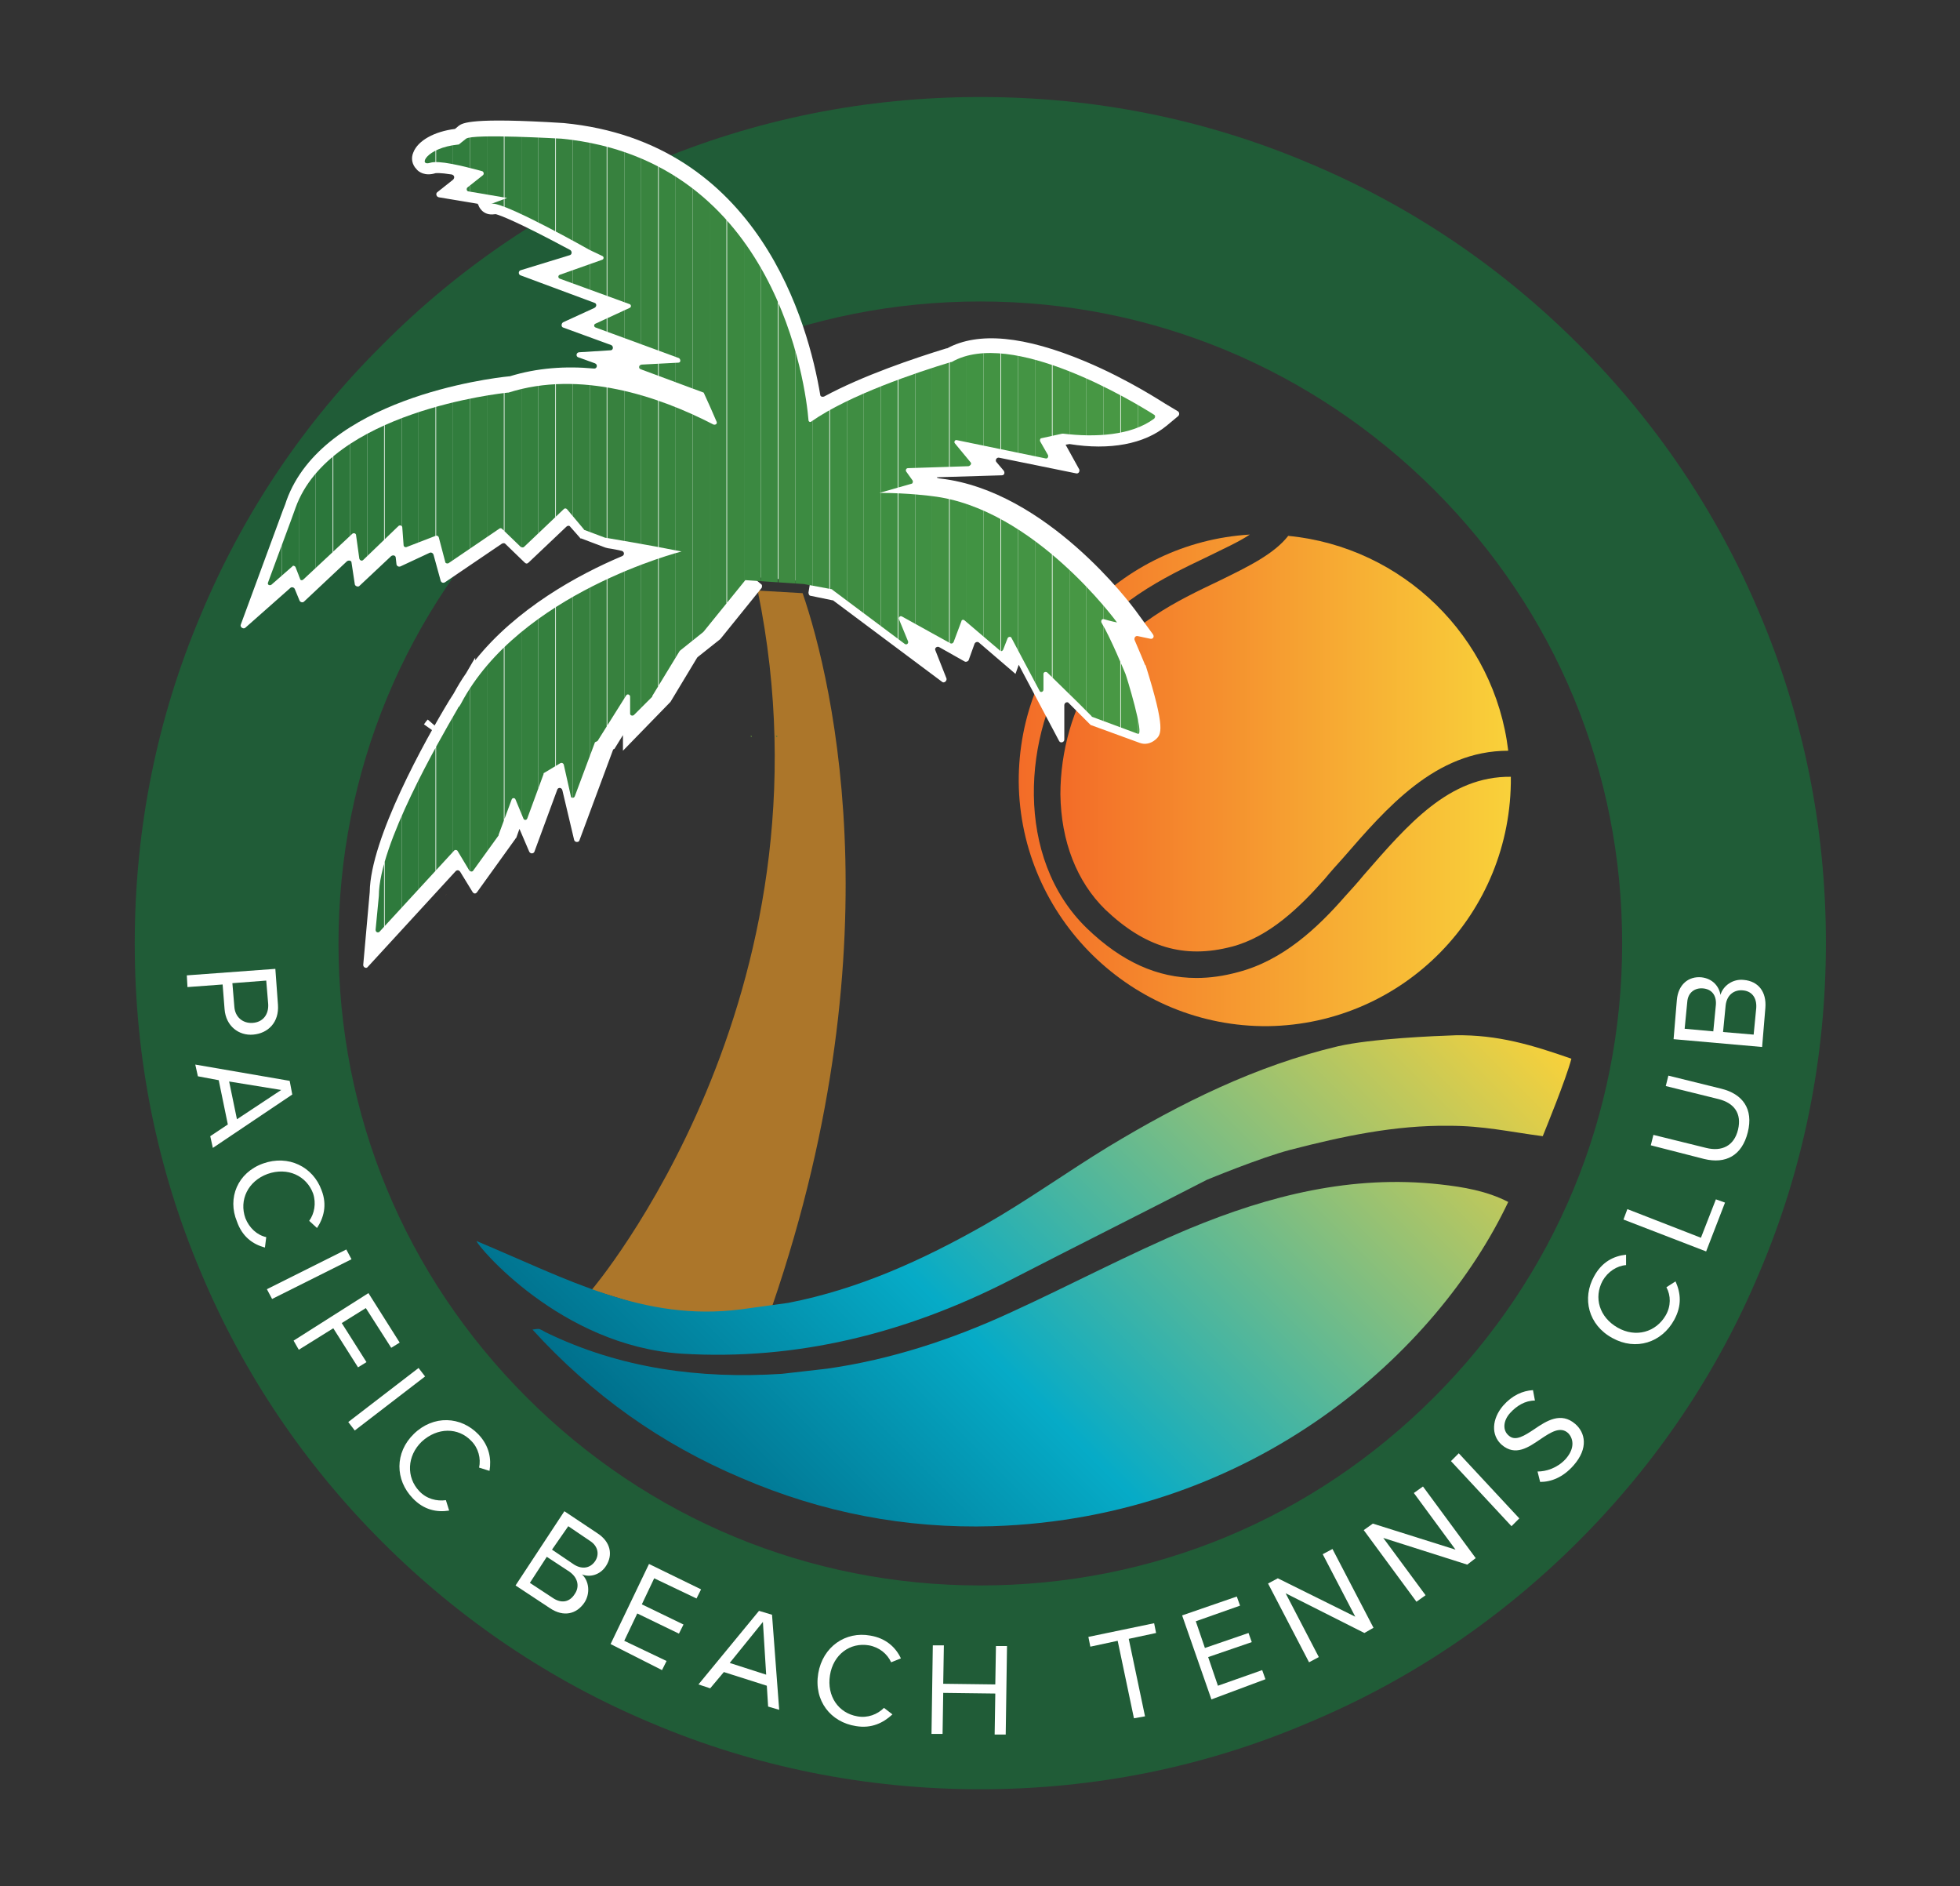 <?xml version="1.0" encoding="UTF-8"?>
<svg data-bbox="20.7 14.9 259.8 259.9" viewBox="0 0 301.1 289.7" xmlns:xlink="http://www.w3.org/1999/xlink" xmlns="http://www.w3.org/2000/svg" data-type="ugc">
    <rect x="0" y="0" width="301.1" height="289.7" fill="#333333" stroke="none"/>
    <g>
        <path d="M150.6 274.8c-17.5 0-34.6-3.4-50.6-10.2-15.5-6.5-29.4-15.9-41.3-27.8-11.9-11.9-21.3-25.8-27.8-41.3-6.8-16-10.2-33-10.2-50.6s3.4-34.6 10.2-50.6C37.4 78.8 46.7 64.9 58.7 53 70.6 41 84.5 31.7 100 25.1c16-6.8 33-10.2 50.6-10.2s34.6 3.4 50.6 10.2c15.5 6.5 29.4 15.9 41.3 27.8 11.9 11.9 21.3 25.8 27.8 41.3 6.8 16 10.2 33 10.2 50.6s-3.4 34.6-10.2 50.6c-6.5 15.5-15.9 29.4-27.8 41.3-11.9 11.9-25.8 21.3-41.3 27.8-16.1 6.9-33.1 10.3-50.6 10.3zm0-228.5c-26.3 0-51 10.2-69.7 28.9C62.3 93.8 52 118.5 52 144.9s10.2 51 28.9 69.7c18.6 18.6 43.3 28.9 69.7 28.9s51-10.2 69.7-28.9c18.6-18.6 28.9-43.3 28.9-69.7s-10.2-51-28.9-69.7c-18.7-18.6-43.4-28.9-69.7-28.9z" fill="#205c37"/>
        <path d="M115.5 113.2v-.2h-.2c0 .1 0 .1.1.2h.1z" fill="#51743a"/>
        <path d="m28.7 149.8 13.6-1 .4 5.5c.2 2.7-1.5 4.4-3.8 4.6-2.2.2-4.2-1.3-4.4-3.9l-.3-3.8-5.4.4-.1-1.8zm12.5 4.4-.3-3.6-5.2.4.3 3.6c.1 1.6 1.3 2.6 2.8 2.5 1.6-.1 2.5-1.3 2.4-2.9z" fill="#ffffff"/>
        <path d="m32.3 174.5 2.7-1.8-1.4-6.8-3.2-.6-.4-1.8 14.5 2.5.4 2.1-12.2 8.2-.4-1.8zm10.9-7.1-8-1.3 1.2 5.8 6.8-4.5z" fill="#ffffff"/>
        <path d="M40.4 178.7c3.9-1.4 7.7.5 9 4.1.9 2.3.3 4.3-.7 5.8l-1.2-1.1c.8-1.1 1.1-2.7.6-4.2-1-2.7-3.9-4.1-7-3-3 1.1-4.4 4-3.4 6.8.6 1.5 1.8 2.6 3.2 2.9l-.2 1.6c-1.9-.5-3.5-1.7-4.3-4-1.5-3.6.1-7.5 4-8.9z" fill="#ffffff"/>
        <path d="m41 198 12.2-6.1.8 1.5-12.2 6.1-.8-1.5z" fill="#ffffff"/>
        <path d="m45.1 205.9 11.5-7.3 4.8 7.6-1.3.8-3.9-6.1-3.7 2.3 3.8 6-1.3.8-3.8-6-5.3 3.3-.8-1.4z" fill="#ffffff"/>
        <path d="m53.5 218.4 10.8-8.3 1 1.3-10.8 8.3-1-1.3z" fill="#ffffff"/>
        <path d="M63.6 220.2c3-2.9 7.2-2.7 9.9.1 1.7 1.8 2 3.8 1.7 5.6l-1.6-.5c.3-1.4-.1-3-1.2-4.1-2-2.1-5.2-2.1-7.6.1-2.3 2.2-2.4 5.5-.4 7.6 1.1 1.2 2.7 1.6 4.1 1.4l.5 1.6c-1.9.3-3.9-.1-5.6-1.9-2.7-2.8-2.8-7 .2-9.9z" fill="#ffffff"/>
        <path d="m79.2 243.5 7.5-11.4 5.1 3.4c2 1.3 2.4 3.3 1.3 5-.9 1.4-2.5 1.8-3.7 1.3 1.1 1 1.3 2.9.4 4.3-1.2 1.8-3.2 2.3-5.3.9l-5.3-3.5zm2.2-.4 3.5 2.3c1.3.9 2.6.7 3.4-.6.7-1 .6-2.4-.8-3.4l-3.5-2.3-2.6 4zm3.4-5.1 3.4 2.3c1.3.8 2.5.5 3.2-.5.7-1 .5-2.3-.7-3.1l-3.4-2.3-2.5 3.6z" fill="#ffffff"/>
        <path d="m93.8 252.5 5.9-12.3 8 3.9-.7 1.4-6.5-3.1-1.9 4 6.4 3.1-.7 1.4-6.4-3.1-2 4.2 6.5 3.1-.7 1.4-7.9-4z" fill="#ffffff"/>
        <path d="m118 262.1-.2-3.2-6.6-2.1-2.1 2.5-1.8-.6 9.3-11.3 2 .6 1.1 14.6-1.7-.5zm-.8-13-5.1 6.3 5.6 1.8-.5-8.1z" fill="#ffffff"/>
        <path d="M125.7 257c.7-4.1 4.2-6.5 8-5.8 2.4.4 3.9 1.8 4.7 3.5l-1.5.6c-.6-1.3-1.8-2.3-3.4-2.6-2.9-.5-5.5 1.4-6 4.6-.5 3.2 1.3 5.8 4.2 6.3 1.6.3 3.1-.3 4.1-1.3l1.3 1c-1.4 1.3-3.2 2.2-5.6 1.8-3.9-.6-6.5-3.9-5.8-8.1z" fill="#ffffff"/>
        <path d="m152.8 266.4.1-6.3-8-.1-.1 6.3h-1.7l.2-13.6h1.7l-.1 5.9 8 .1.1-5.9h1.7l-.2 13.6h-1.7z" fill="#ffffff"/>
        <path d="m174.2 263.9-2.5-11.9-4.2.9-.3-1.5 10.1-2.1.3 1.5-4.2.9 2.5 11.9-1.7.3z" fill="#ffffff"/>
        <path d="m186.1 261-4.5-12.9 8.4-2.9.5 1.4-6.8 2.4 1.4 4.1 6.7-2.3.5 1.4-6.7 2.3 1.5 4.4 6.8-2.4.5 1.4-8.3 3.1z" fill="#ffffff"/>
        <path d="m209.6 250.8-12.1-6.1 5.1 9.8-1.5.8-6.3-12.1 1.5-.8 11.9 5.9-5-9.6 1.5-.8L211 250l-1.4.8z" fill="#ffffff"/>
        <path d="m225.4 240.3-12.9-4.1 6.5 8.8-1.4 1-8.1-11 1.4-1 12.7 4-6.4-8.7 1.4-1 8.1 11-1.3 1z" fill="#ffffff"/>
        <path d="m232.2 234.4-9.3-10 1.2-1.2 9.3 10-1.2 1.2z" fill="#ffffff"/>
        <path d="M236.2 226c1.3 0 3-.5 4.3-1.9 1.6-1.8 1.1-3.3.4-4-1.2-1.1-2.7-.1-4.2.9-1.9 1.3-3.9 2.7-6 .9-1.7-1.5-1.5-4 .2-6 1.4-1.6 3-2.3 4.6-2.4l.3 1.6c-1.5 0-2.8.8-3.8 1.9-1.1 1.2-1.2 2.7-.2 3.5 1 .9 2.4 0 3.9-1 1.9-1.3 4.1-2.7 6.3-.8 1.5 1.3 2.1 3.7-.3 6.4-1.6 1.8-3.4 2.5-5.1 2.5l-.4-1.6z" fill="#ffffff"/>
        <path d="M247.7 205.5c-3.7-2-4.7-6.1-2.8-9.5 1.2-2.2 3-3.1 4.9-3.3v1.6c-1.4.1-2.8 1-3.6 2.4-1.4 2.6-.5 5.6 2.3 7.2 2.8 1.6 5.9.7 7.4-1.9.8-1.4.8-3 .1-4.3l1.4-.9c.8 1.8 1 3.7-.2 5.9-1.9 3.5-5.9 4.8-9.5 2.8z" fill="#ffffff"/>
        <path d="m262.1 192.2-12.7-4.9.6-1.6 11.3 4.4 2.3-5.9 1.4.5-2.9 7.5z" fill="#ffffff"/>
        <path d="m253.6 175.9.4-1.6 8.1 2c2.4.6 4.3-.3 4.9-2.8s-.6-4.1-3-4.7l-8.1-2 .4-1.6 8.1 2c3.3.8 5 3.1 4.1 6.7-.9 3.6-3.4 4.9-6.7 4.1l-8.2-2.1z" fill="#ffffff"/>
        <path d="m270.7 160.8-13.6-1.2.5-6c.2-2.4 1.8-3.7 3.8-3.5 1.7.2 2.7 1.4 2.9 2.7.4-1.4 1.9-2.5 3.6-2.3 2.2.2 3.5 1.8 3.3 4.3l-.5 6zm-7.5-2.4.4-4.1c.1-1.5-.7-2.4-2-2.5-1.2-.1-2.3.6-2.4 2.1l-.4 4.1 4.4.4zm6.2.5.4-4.1c.1-1.6-.7-2.6-2.1-2.7-1.2-.1-2.4.6-2.6 2.3l-.4 4.1 4.7.4z" fill="#ffffff"/>
        <path d="M116.4 90.7c12.8 62.4-25.5 107.4-25.5 107.4l25.8 7.9c21.6-58.2 11.3-101.2 6.6-114.9l-6.9-.4z" fill="#ac762a"/>
        <path d="M68.6 137.2z" fill="#d09a40"/>
        <path d="m68.4 137.6.2-.3s-.1.1-.2.3z" fill="#d09a40"/>
        <linearGradient y2="119.862" x2="232.096" y1="119.862" x1="156.534" gradientUnits="userSpaceOnUse" id="8d72849b-375a-41cd-ae79-8f058fdc2129">
            <stop offset="0" stop-color="#f36c28"/>
            <stop offset="1" stop-color="#f9d13a"/>
        </linearGradient>
        <path d="M209.5 134.4c-.9 1.1-1.9 2.2-2.9 3.3-4.2 4.8-9.5 9.8-16.4 11.6-2.2.6-4.3.9-6.4.9-6 0-11.5-2.5-16.8-7.6-11.2-10.8-9.9-29.9-2.1-41.5 5.7-8.5 13.9-12.4 20.6-15.6 2.4-1.2 4.7-2.2 6.5-3.4-19.9 1.2-35.6 17.8-35.5 38 .2 20.8 17.4 37.7 38.3 37.5 20.8-.3 37.5-17.3 37.3-38.3-9.5-.1-15.8 7.3-22.6 15.1z" fill="url(#8d72849b-375a-41cd-ae79-8f058fdc2129)"/>
        <linearGradient y2="114.144" x2="231.822" y1="114.144" x1="162.958" gradientUnits="userSpaceOnUse" id="c8bbe0f8-aa21-4129-b7b0-a89e3574a015">
            <stop offset="0" stop-color="#f36c28"/>
            <stop offset="1" stop-color="#f9d13a"/>
        </linearGradient>
        <path d="M187.3 89.2c-6.5 3.1-13.9 6.6-19 14.2-3.5 5.2-5.4 12-5.4 18.6.1 7.2 2.5 13.4 6.9 17.7 6.1 5.8 12.1 7.6 19.4 5.7 5.8-1.5 10.5-6.1 14.3-10.4.9-1.1 1.9-2.2 2.8-3.2 6.7-7.7 14.2-16.5 25.4-16.5-2.1-17.5-16.2-31.3-33.8-33-2.2 2.8-6.1 4.7-10.6 6.9z" fill="url(#c8bbe0f8-aa21-4129-b7b0-a89e3574a015)"/>
        <path d="M119.4 113.2v-.2h-.2c0 .1 0 .1.1.2h.1z" fill="#51743a"/>
        <path d="m44.7 80.3-.1.2c0 .1 0 .1-.1.2l.2-.4z" fill="#ffffff"/>
        <path d="M44.6 80.7c-.1.1-.1.3-.1.4.1-.2.1-.4.2-.6l.1-.2-.2.4zm-.6 1.7-.3.9.3-.9z" fill="#ffffff"/>
        <path d="m179.2 65.4 1.8-1.5c.2-.2.2-.5 0-.7l-2-1.2c-.2-.1-5.6-3.7-12.3-6.5-9.3-3.9-16.4-4.6-21.2-2h-.1c-4.9 1.5-12.9 4.2-18.8 7.4-.3.1-.6 0-.6-.3-1.8-10.7-9.3-38.8-39.4-41.7-14.3-.9-15.5 0-16.1.4l-.6.5c-3.2.4-5.7 1.8-6.4 3.6-.4.9-.2 1.9.5 2.6.3.4 1.3 1.1 2.9.6.1 0 .6-.1 2.5.2.4.1.5.5.2.8l-2.4 1.9c-.3.2-.2.7.2.8l6 1c0 .1.1.2.1.2 0 .1.6 1.7 2.5 1.4h.2c.7.2 3.2 1.1 11.4 5.5.3.2.3.7-.1.8L80 41.5c-.4.1-.4.7 0 .8l11.3 4.2c.4.1.4.6 0 .8l-4.8 2.2c-.3.2-.3.7 0 .8l7.4 2.7c.4.2.3.8-.1.8l-4.8.3c-.5 0-.6.7-.1.8l2.5.9c.5.2.3.9-.2.8-4.3-.4-8.7-.1-12.9 1.2h-.1c-3.1.3-28.6 3.5-34.2 19.1-.2.7-.5 1.3-.7 1.9L37 95.9c-.2.4.4.8.7.5l6.9-6.1c.2-.2.6-.1.7.2l.7 1.7c.1.3.5.4.7.2l6.6-6.2c.3-.2.7-.1.7.2l.5 3.3c0 .3.5.5.7.3l4.9-4.6c.3-.2.7-.1.7.3l.1.9c0 .3.3.5.6.4l4.5-2.1c.2-.1.5 0 .6.3l1.1 4c.1.3.4.4.7.2l8.7-5.9c.2-.1.4-.1.5 0l3 2.9c.2.2.4.2.6 0l5.8-5.5c.2-.2.5-.2.6 0l1.5 1.7c0 .1.1.1.2.1l3.7 1.4.4.1s.8.1 2.1.4c.4.1.5.6.1.8-6.9 2.9-16.3 8.1-22.6 16v-.4l-1.4 2.4c-.7 1-1.3 2-1.9 3.1l-.7 1.1c-3.7 6.1-12.1 21.2-12.2 29.4l-1 11.2c0 .4.5.6.7.3L70 133.8c.2-.2.5-.2.7.1l1.9 3.1c.2.3.5.3.7 0l5.9-8.2s0-.1.1-.1l.5-1.4 1.5 3.5c.2.4.7.3.8 0l3.5-9.5c.1-.4.7-.4.8.1l1.8 7.6c.1.4.7.4.8.1l5.2-14 .2-.1 1.3-2.1v2.4l7.2-7.4.1-.1 4.1-6.8.1-.1 3.4-2.7.1-.1 6.3-7.8c.1-.2.1-.5-.1-.6l-1.3-1.1 8.4.7c.3 0 .4.3.4.5l-.2 1.2c0 .2.1.5.3.5l3.4.7c.1 0 .1 0 .2.1l16.6 12.4c.3.3.8-.1.7-.5l-1.7-4.3c-.2-.4.3-.7.6-.5l3.9 2.2c.2.1.5 0 .6-.2l.9-2.5c.1-.3.5-.4.7-.2l5.6 4.8.5-1.4 6.2 11.7c.2.4.8.2.8-.2v-5.3c0-.4.5-.6.7-.3l3.3 3.3s.1.1.2.1l7.4 2.7c.8.3 1.7.1 2.4-.5.9-.8 1.6-1.5-1.5-11.4l-.1-.1c-.1-.3-.8-1.9-1.6-3.8-.1-.3.1-.7.5-.6l1.9.4c.4.1.7-.3.4-.7l-2.7-3.7c-.6-.8-13.6-18.3-29.9-20.2 0 0-.2 0-.5-.1l-.1-.1 10-.3c.4 0 .5-.4.3-.7l-1.1-1.3c-.3-.3 0-.8.4-.7l11.8 2.4c.4.1.6-.3.5-.6l-2.1-3.8.6-.1c6.2 1 11.5 0 14.9-2.8zM44.7 80.3l-.1.2c-.1.2-.1.4-.2.6 0-.2.1-.3.1-.4l.2-.4zm-.7 2.1-.3.9.3-.9z" fill="#ffffff"/>
        <path d="M67.3 112z" fill="#039447" stroke="#ffffff" stroke-width="4.5" stroke-miterlimit="10"/>
        <path d="m67 112.5.3-.4s-.1.1-.3.4z" fill="#039447" stroke="#ffffff" stroke-width="4.5" stroke-miterlimit="10"/>
        <defs>
            <path d="m114.5 89.1-6.4 7.9-.1.1-3.5 2.8-.1.1-4.2 6.9v.1l-2.8 2.8c-.2.2-.6.1-.6-.2V107c0-.3-.4-.5-.6-.2l-4.4 7-.4.2-3.1 8.3c-.1.3-.6.3-.6 0l-1.1-4.9c-.1-.2-.3-.3-.5-.2l-2.5 1.5c-.1 0-.1.1-.1.2l-2.5 6.8c-.1.3-.5.3-.6 0l-1.2-2.9c-.1-.3-.5-.3-.6 0l-2 5.4v.1l-3.9 5.4c-.1.2-.4.2-.6 0l-1.8-3c-.1-.2-.4-.2-.5-.1l-11.5 12.5c-.2.2-.6.1-.6-.3l.5-5.2c0-7.9 9.3-23.9 11.9-28.4.2-.3.3-.6.4-.7v.1c.1-.2.2-.3.3-.5 9-17.1 33.9-23.4 33.9-23.4-5.5-1.1-11.1-2-11.6-2.1H93l-3.2-1.2c-.1 0-.1-.1-.1-.1l-2.6-3.1c-.1-.1-.3-.2-.5 0L80.5 84c-.1.1-.3.1-.5 0l-2.9-2.8c-.1-.1-.3-.1-.4 0l-7.8 5.3c-.2.1-.5 0-.5-.2l-1-3.8c-.1-.2-.3-.3-.5-.2L62.5 84c-.2.1-.5 0-.5-.3l-.2-2.7c0-.3-.4-.4-.6-.2L55.8 86c-.2.2-.5.1-.6-.2l-.5-3.6c0-.3-.4-.4-.6-.2l-7.5 7c-.2.2-.5.1-.5-.1l-.7-1.8c-.1-.2-.4-.3-.5-.1l-3.2 2.8c-.3.2-.7 0-.5-.4l3.5-9.5s-4.8 13.3.7-1.9C50.7 63.2 77 60.4 78 60.3h.1c11-3.5 23 .5 31.5 4.9.3.1.6-.1.5-.4-.6-1.4-1.3-3-2-4.5l-9.7-3.6c-.3-.1-.3-.6.1-.7l5.7-.3c.4 0 .4-.5.1-.7l-12.8-4.7c-.3-.1-.3-.5 0-.6l5.2-2.4c.3-.1.3-.5 0-.6L86 42.8c-.3-.1-.3-.5 0-.6l6.5-2.3c.3-.1.3-.5 0-.6l-1.9-.9c-4.8-2.7-13.8-7.5-15.1-7.1-.9.3.6-.2 2.4-.9l-5.9-1c-.3 0-.4-.4-.2-.6l2.4-1.9c.2-.2.1-.5-.1-.6-3.3-.9-6.7-1.7-8-1.3-1.9.6-.7-2.3 4.3-2.8.1 0 .1 0 .2-.1s.4-.3 1-.8c1.1-.8 14.5 0 14.7 0 33.1 3.3 37.5 38.2 37.9 43.2 0 .3.3.4.5.2 5.7-4 16.1-7.5 21.4-9.1h.1c9.2-5.3 28.1 6.2 31.1 8.1.2.1.2.4 0 .6-3.5 2.6-9 2.9-14 2.3h-.1l-3.2.7c-.2 0-.3.3-.2.5l1.2 2.1c.1.3-.1.6-.4.5L147 67.6c-.3-.1-.5.3-.3.5l2.4 2.9c.2.2 0 .5-.3.6l-9.3.3c-.3 0-.4.3-.3.5l1 1.4c.1.2 0 .5-.2.5l-4.9 1.4c4.5 0 8.1.5 8.1.5 15.6 1.8 28.4 19.4 28.4 19.4s-1-.2-2-.5c-.3-.1-.5.2-.4.5 1.5 2.5 3.6 7.7 3.7 7.9.1.2 3 9.6 1.9 9.2l-7-2.6s-.1 0-.1-.1l-2.3-2.3-4.5-4.4c-.2-.2-.6-.1-.6.2v2.4c0 .4-.5.5-.6.2l-4.3-8.1c-.1-.3-.5-.2-.6 0l-.7 1.8c-.1.2-.4.3-.5.1l-5.4-4.6c-.2-.2-.5-.1-.5.1l-1.2 3.2c-.1.2-.3.3-.5.2l-7.4-4.1c-.3-.2-.6.1-.5.4l1.4 3.4c.1.3-.2.6-.5.4l-11.1-8.3-.1-.1-4.3-.8" id="ff6e9877-0f9d-4331-9224-de593bd939f1"/>
        </defs>
        <clipPath id="91421e40-3c3b-47b3-969b-18652550936a">
            <use xlink:href="#ff6e9877-0f9d-4331-9224-de593bd939f1" overflow="visible"/>
        </clipPath>
        <g clip-path="url(#91421e40-3c3b-47b3-969b-18652550936a)">
            <path fill="#2b753a" d="M40.7 20v124.8h-1V20h1z"/>
        </g>
        <g clip-path="url(#91421e40-3c3b-47b3-969b-18652550936a)">
            <path fill="#2b753a" d="M43.3 20v124.8h-2.6V20h2.6z"/>
        </g>
        <g clip-path="url(#91421e40-3c3b-47b3-969b-18652550936a)">
            <path fill="#2b763b" d="M45.9 20v124.8h-2.6V20h2.6z"/>
        </g>
        <g clip-path="url(#91421e40-3c3b-47b3-969b-18652550936a)">
            <path fill="#2b763b" d="M48.5 20v124.8h-2.6V20h2.6z"/>
        </g>
        <g clip-path="url(#91421e40-3c3b-47b3-969b-18652550936a)">
            <path fill="#2b773b" d="M51.1 20v124.8h-2.6V20h2.6z"/>
        </g>
        <g clip-path="url(#91421e40-3c3b-47b3-969b-18652550936a)">
            <path fill="#2d773b" d="M53.8 20v124.8h-2.6V20h2.6z"/>
        </g>
        <g clip-path="url(#91421e40-3c3b-47b3-969b-18652550936a)">
            <path fill="#2e783b" d="M56.4 20v124.8h-2.6V20h2.6z"/>
        </g>
        <g clip-path="url(#91421e40-3c3b-47b3-969b-18652550936a)">
            <path fill="#2d793c" d="M59 20v124.8h-2.6V20H59z"/>
        </g>
        <g clip-path="url(#91421e40-3c3b-47b3-969b-18652550936a)">
            <path fill="#2e7a3c" d="M61.7 20v124.8h-2.6V20h2.6z"/>
        </g>
        <g clip-path="url(#91421e40-3c3b-47b3-969b-18652550936a)">
            <path fill="#2e7a3c" d="M64.3 20v124.8h-2.6V20h2.6z"/>
        </g>
        <g clip-path="url(#91421e40-3c3b-47b3-969b-18652550936a)">
            <path fill="#307b3c" d="M66.9 20v124.8h-2.6V20h2.6z"/>
        </g>
        <g clip-path="url(#91421e40-3c3b-47b3-969b-18652550936a)">
            <path fill="#317c3d" d="M69.6 20v124.8H67V20h2.6z"/>
        </g>
        <g clip-path="url(#91421e40-3c3b-47b3-969b-18652550936a)">
            <path fill="#317d3d" d="M72.2 20v124.8h-2.6V20h2.6z"/>
        </g>
        <g clip-path="url(#91421e40-3c3b-47b3-969b-18652550936a)">
            <path fill="#337e3d" d="M74.8 20v124.8h-2.6V20h2.6z"/>
        </g>
        <g clip-path="url(#91421e40-3c3b-47b3-969b-18652550936a)">
            <path fill="#337e3d" d="M77.4 20v124.8h-2.6V20h2.6z"/>
        </g>
        <g clip-path="url(#91421e40-3c3b-47b3-969b-18652550936a)">
            <path fill="#337f3e" d="M80.1 20v124.8h-2.6V20h2.6z"/>
        </g>
        <g clip-path="url(#91421e40-3c3b-47b3-969b-18652550936a)">
            <path fill="#34803e" d="M82.7 20v124.8h-2.6V20h2.6z"/>
        </g>
        <g clip-path="url(#91421e40-3c3b-47b3-969b-18652550936a)">
            <path fill="#34803e" d="M85.3 20v124.8h-2.6V20h2.6z"/>
        </g>
        <g clip-path="url(#91421e40-3c3b-47b3-969b-18652550936a)">
            <path fill="#36803e" d="M88 20v124.8h-2.6V20H88z"/>
        </g>
        <g clip-path="url(#91421e40-3c3b-47b3-969b-18652550936a)">
            <path fill="#36803e" d="M90.6 20v124.8H88V20h2.6z"/>
        </g>
        <g clip-path="url(#91421e40-3c3b-47b3-969b-18652550936a)">
            <path fill="#36803e" d="M93.2 20v124.8h-2.6V20h2.6z"/>
        </g>
        <g clip-path="url(#91421e40-3c3b-47b3-969b-18652550936a)">
            <path fill="#37813e" d="M95.9 20v124.8h-2.6V20h2.6z"/>
        </g>
        <g clip-path="url(#91421e40-3c3b-47b3-969b-18652550936a)">
            <path fill="#37833f" d="M98.5 20v124.8h-2.6V20h2.6z"/>
        </g>
        <g clip-path="url(#91421e40-3c3b-47b3-969b-18652550936a)">
            <path fill="#39843f" d="M101.1 20v124.8h-2.6V20h2.6z"/>
        </g>
        <g clip-path="url(#91421e40-3c3b-47b3-969b-18652550936a)">
            <path fill="#38853f" d="M103.8 20v124.8h-2.6V20h2.6z"/>
        </g>
        <g clip-path="url(#91421e40-3c3b-47b3-969b-18652550936a)">
            <path fill="#3a8540" d="M106.4 20v124.8h-2.6V20h2.6z"/>
        </g>
        <g clip-path="url(#91421e40-3c3b-47b3-969b-18652550936a)">
            <path fill="#3a8540" d="M109 20v124.8h-2.6V20h2.6z"/>
        </g>
        <g clip-path="url(#91421e40-3c3b-47b3-969b-18652550936a)">
            <path fill="#3a8640" d="M111.6 20v124.8H109V20h2.6z"/>
        </g>
        <g clip-path="url(#91421e40-3c3b-47b3-969b-18652550936a)">
            <path fill="#3b8840" d="M114.3 20v124.8h-2.6V20h2.6z"/>
        </g>
        <g clip-path="url(#91421e40-3c3b-47b3-969b-18652550936a)">
            <path fill="#3b8941" d="M116.9 20v124.8h-2.6V20h2.6z"/>
        </g>
        <g clip-path="url(#91421e40-3c3b-47b3-969b-18652550936a)">
            <path fill="#3b8941" d="M119.5 20v124.8h-2.6V20h2.6z"/>
        </g>
        <g clip-path="url(#91421e40-3c3b-47b3-969b-18652550936a)">
            <path fill="#3e8a41" d="M122.2 20v124.8h-2.6V20h2.6z"/>
        </g>
        <g clip-path="url(#91421e40-3c3b-47b3-969b-18652550936a)">
            <path fill="#3c8b41" d="M124.8 20v124.8h-2.6V20h2.6z"/>
        </g>
        <g clip-path="url(#91421e40-3c3b-47b3-969b-18652550936a)">
            <path fill="#3e8c42" d="M127.4 20v124.8h-2.6V20h2.6z"/>
        </g>
        <g clip-path="url(#91421e40-3c3b-47b3-969b-18652550936a)">
            <path fill="#3e8d42" d="M130.1 20v124.8h-2.6V20h2.6z"/>
        </g>
        <g clip-path="url(#91421e40-3c3b-47b3-969b-18652550936a)">
            <path fill="#3f8d42" d="M132.7 20v124.8h-2.6V20h2.6z"/>
        </g>
        <g clip-path="url(#91421e40-3c3b-47b3-969b-18652550936a)">
            <path fill="#3f8e42" d="M135.3 20v124.8h-2.6V20h2.6z"/>
        </g>
        <g clip-path="url(#91421e40-3c3b-47b3-969b-18652550936a)">
            <path fill="#3f8f42" d="M137.9 20v124.8h-2.6V20h2.6z"/>
        </g>
        <g clip-path="url(#91421e40-3c3b-47b3-969b-18652550936a)">
            <path fill="#409043" d="M140.6 20v124.8H138V20h2.6z"/>
        </g>
        <g clip-path="url(#91421e40-3c3b-47b3-969b-18652550936a)">
            <path fill="#409043" d="M143.2 20v124.8h-2.6V20h2.6z"/>
        </g>
        <g clip-path="url(#91421e40-3c3b-47b3-969b-18652550936a)">
            <path fill="#429143" d="M145.8 20v124.8h-2.6V20h2.6z"/>
        </g>
        <g clip-path="url(#91421e40-3c3b-47b3-969b-18652550936a)">
            <path fill="#419243" d="M148.5 20v124.8h-2.6V20h2.6z"/>
        </g>
        <g clip-path="url(#91421e40-3c3b-47b3-969b-18652550936a)">
            <path fill="#419343" d="M151.1 20v124.8h-2.6V20h2.6z"/>
        </g>
        <g clip-path="url(#91421e40-3c3b-47b3-969b-18652550936a)">
            <path fill="#439343" d="M153.7 20v124.8h-2.6V20h2.6z"/>
        </g>
        <g clip-path="url(#91421e40-3c3b-47b3-969b-18652550936a)">
            <path fill="#439444" d="M156.4 20v124.8h-2.6V20h2.6z"/>
        </g>
        <g clip-path="url(#91421e40-3c3b-47b3-969b-18652550936a)">
            <path fill="#449444" d="M159 20v124.8h-2.6V20h2.6z"/>
        </g>
        <g clip-path="url(#91421e40-3c3b-47b3-969b-18652550936a)">
            <path fill="#459544" d="M161.6 20v124.8H159V20h2.6z"/>
        </g>
        <g clip-path="url(#91421e40-3c3b-47b3-969b-18652550936a)">
            <path fill="#459544" d="M164.3 20v124.8h-2.6V20h2.6z"/>
        </g>
        <g clip-path="url(#91421e40-3c3b-47b3-969b-18652550936a)">
            <path fill="#479744" d="M166.9 20v124.8h-2.6V20h2.6z"/>
        </g>
        <g clip-path="url(#91421e40-3c3b-47b3-969b-18652550936a)">
            <path fill="#479744" d="M169.5 20v124.8h-2.6V20h2.6z"/>
        </g>
        <g clip-path="url(#91421e40-3c3b-47b3-969b-18652550936a)">
            <path fill="#489844" d="M172.1 20v124.8h-2.6V20h2.6z"/>
        </g>
        <g clip-path="url(#91421e40-3c3b-47b3-969b-18652550936a)">
            <path fill="#499944" d="M174.8 20v124.8h-2.6V20h2.6z"/>
        </g>
        <g clip-path="url(#91421e40-3c3b-47b3-969b-18652550936a)">
            <path fill="#499b45" d="M177.4 20v124.8h-2.6V20h2.6z"/>
        </g>
        <g clip-path="url(#91421e40-3c3b-47b3-969b-18652550936a)">
            <path fill="#499b45" d="M178.4 20v124.8h-1V20h1z"/>
        </g>
        <linearGradient y2="112.013" x2="67.293" y1="112.013" x1="67.287" gradientUnits="userSpaceOnUse" id="a399855a-0c44-4f71-a386-21d8a432a068">
            <stop offset="0" stop-color="#2b753a"/>
            <stop offset="1" stop-color="#039447"/>
        </linearGradient>
        <path d="M67.3 112z" fill="url(#a399855a-0c44-4f71-a386-21d8a432a068)"/>
        <linearGradient y2="112.239" x2="67.287" y1="112.239" x1="67.017" gradientUnits="userSpaceOnUse" id="ef6d24cd-9ad2-48b3-aaab-cafe6e0de4ec">
            <stop offset="0" stop-color="#2b753a"/>
            <stop offset="1" stop-color="#039447"/>
        </linearGradient>
        <path d="m67 112.5.3-.4s-.1.1-.3.4z" fill="url(#ef6d24cd-9ad2-48b3-aaab-cafe6e0de4ec)"/>
        <linearGradient y2="132.139" x2="211.08" y1="232.907" x1="110.313" gradientUnits="userSpaceOnUse" id="79068f8b-6b4c-4672-9ee4-10e946496957">
            <stop offset="0" stop-color="#00708c"/>
            <stop offset=".331" stop-color="#06abc7"/>
            <stop offset="1" stop-color="#f9d13a"/>
        </linearGradient>
        <path d="M185.4 181.2c-10.1 5.2-20.3 10.3-30.4 15.5-15.7 8-32.5 12.3-50.3 11.2-18.6-1.2-31.4-16.6-31.5-17.3 14.1 5.9 25.7 12.4 40.6 10.5l7.3-1c10.8-2.1 20.7-6.6 30.2-12 6.5-3.7 12.6-8.1 19-12 11.1-6.7 22.6-12.4 35.2-15.4 5.2-1.2 15.1-1.6 18.1-1.7 6.5-.1 11.8 1.5 17.8 3.6-.8 3.1-4 10.9-4.4 11.9-5.3-.7-9.1-1.6-14.4-1.6-8.3-.1-16.3 1.6-24.4 3.7-4.6 1.2-12.8 4.6-12.8 4.6zM120.1 211c-12.6.8-24.8-.8-36.3-6.4-.3-.2-.7-.4-1-.5-.4 0-.3 0-1 .1 9.2 10.1 19.8 17.6 32.1 22.8 12.3 5.3 25.2 7.8 38.6 7.4 40.5-1.3 68.4-27 79.2-49.8-3.3-1.7-6.9-2.3-10.5-2.7-13.5-1.5-26.2 1.7-38.5 6.8-9.3 3.9-18.3 8.7-27.5 12.9-8.9 4.1-18.3 7.2-28.1 8.6l-7 .8z" fill="url(#79068f8b-6b4c-4672-9ee4-10e946496957)"/>
    </g>
</svg>
